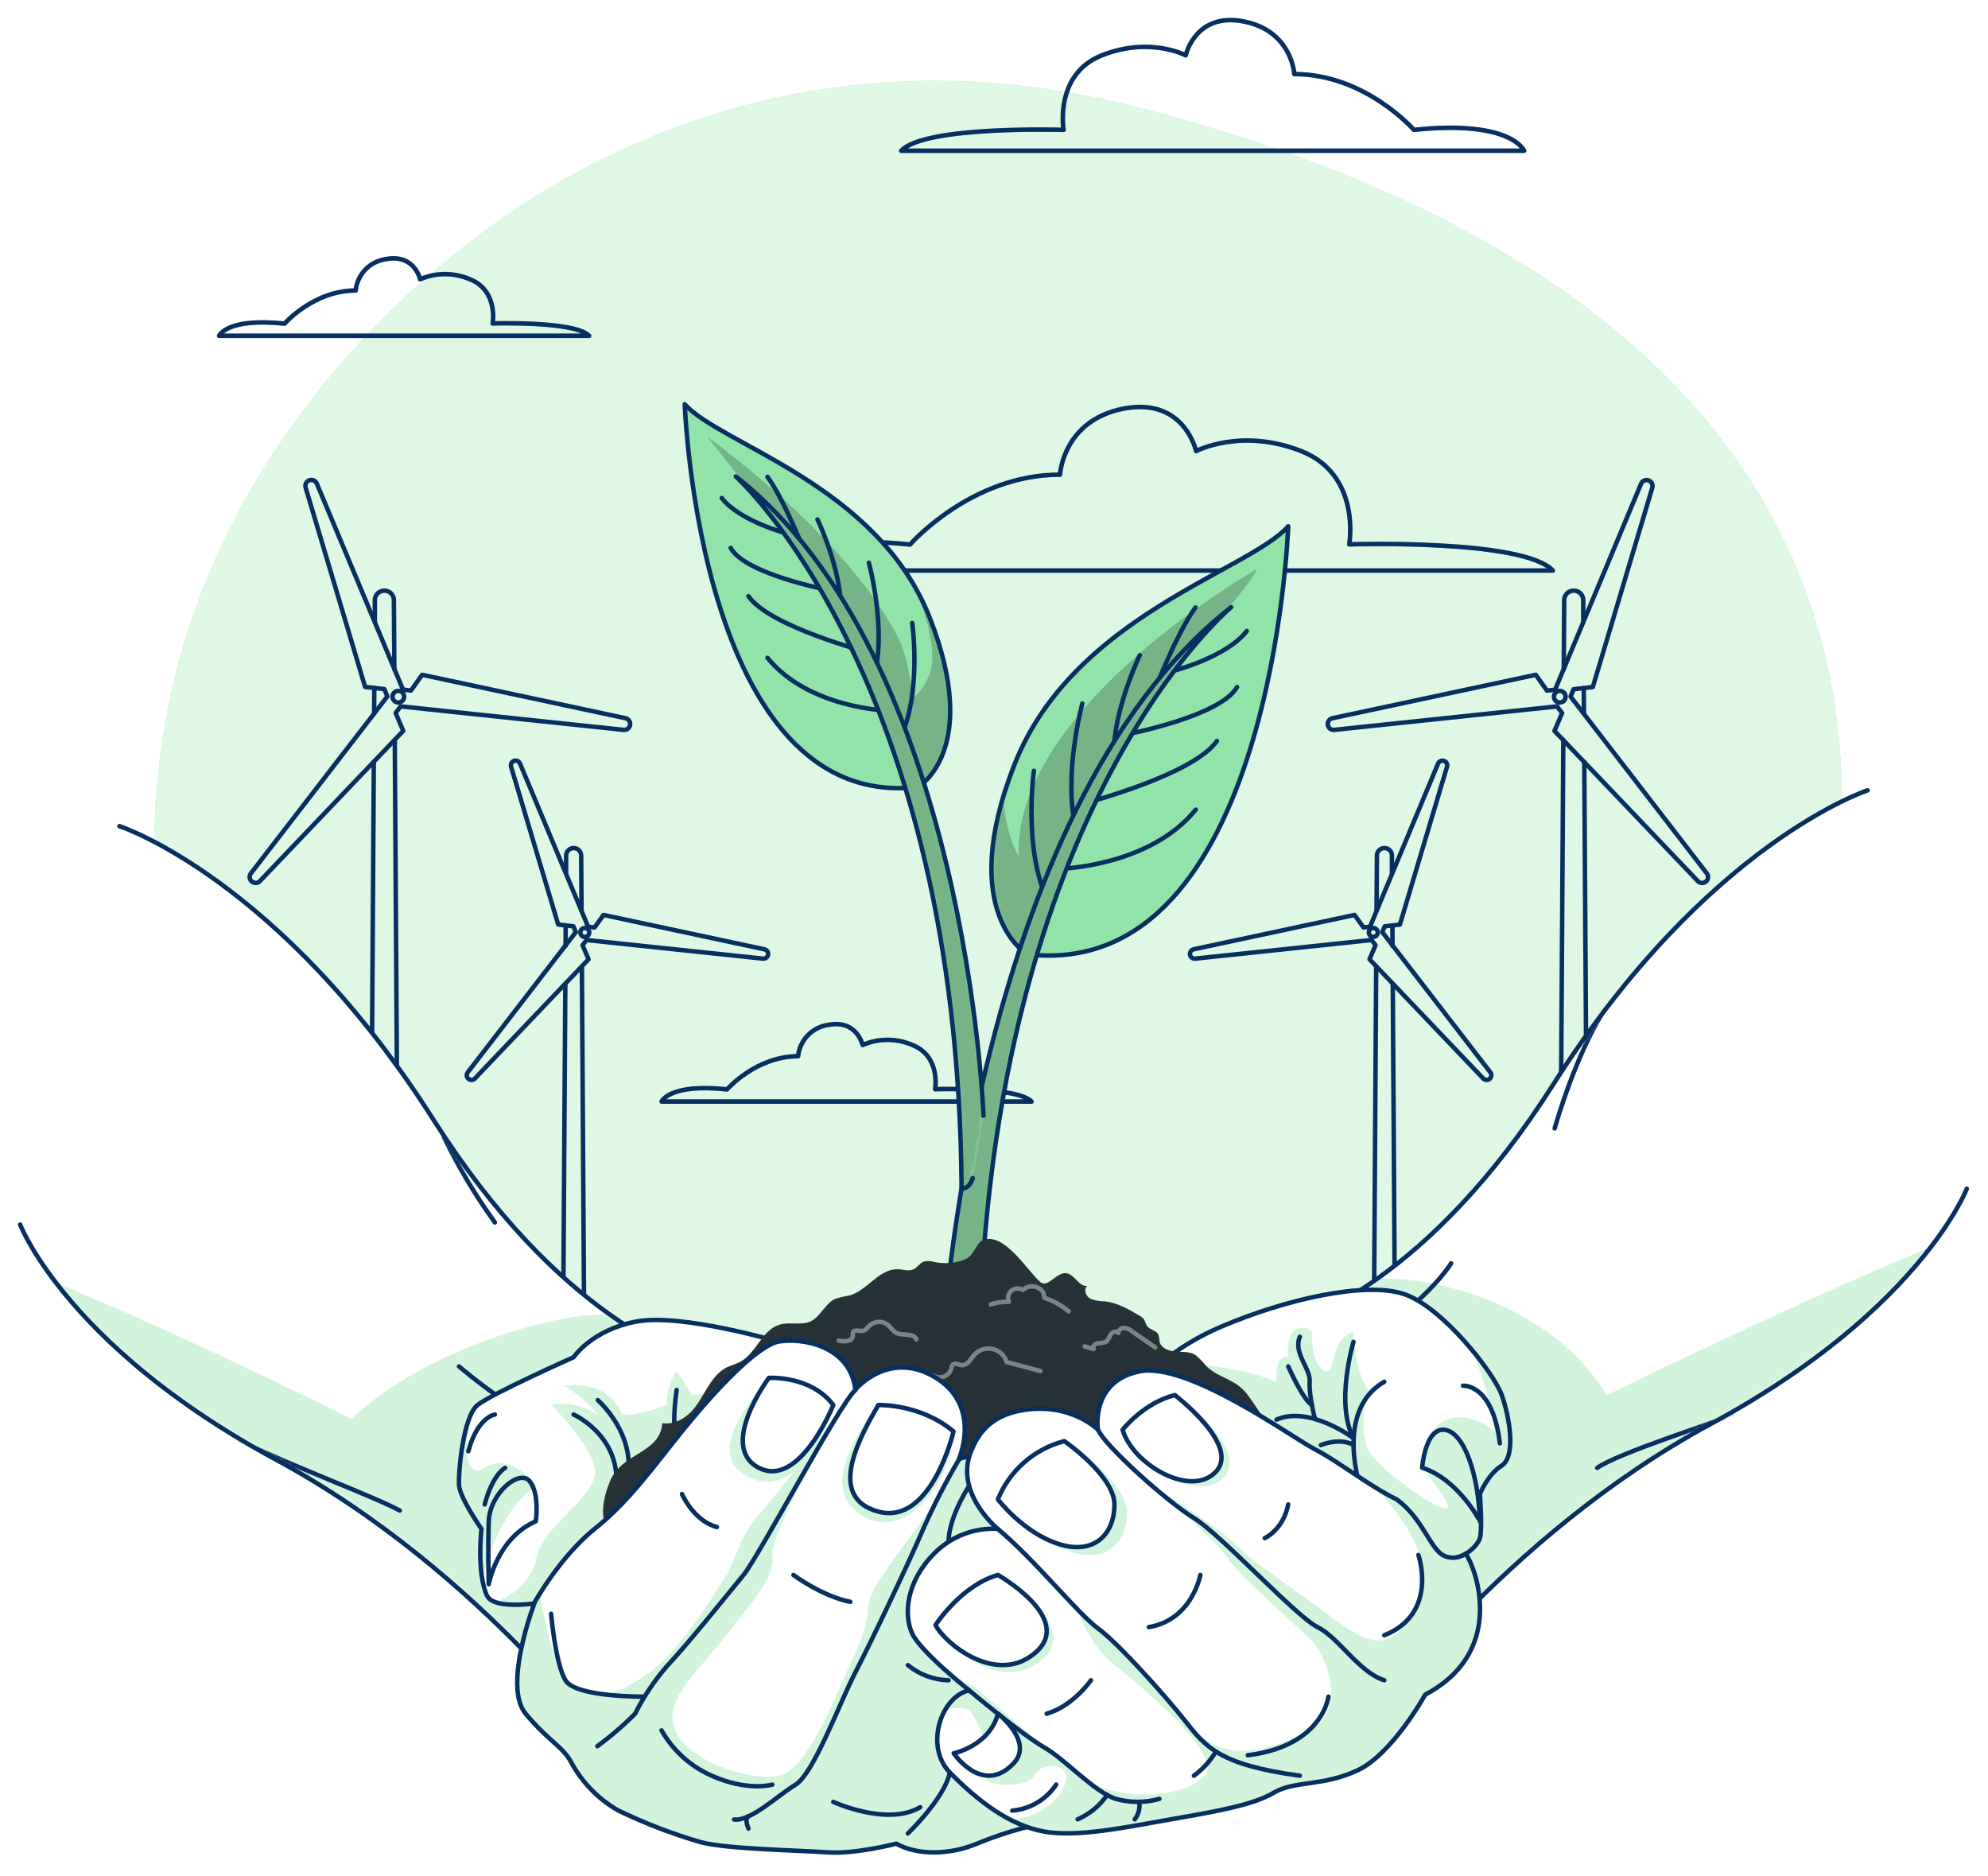 <svg width="444" height="419" viewBox="0 0 444 419" fill="none" xmlns="http://www.w3.org/2000/svg">
<g clip-path="url(#clip0_1551_15365)" filter="url(#filter0_d_1551_15365)">
<path d="M53.78 109.28C82.6 56.22 155.1 -5.72 254.57 20.08C354.04 45.88 421.23 100.46 410.22 195.42C399.21 290.38 341.34 369.28 216.7 371.59C92.06 373.9 -9.42 225.63 53.78 109.28Z" fill="#92E3A9"/>
<path opacity="0.7" d="M53.78 109.28C82.6 56.22 155.1 -5.72 254.57 20.08C354.04 45.88 421.23 100.46 410.22 195.42C399.21 290.38 341.34 369.28 216.7 371.59C92.06 373.9 -9.42 225.63 53.78 109.28Z" fill="white"/>
<mask id="mask0_1551_15365" style="mask-type:luminance" maskUnits="userSpaceOnUse" x="172" y="86" width="175" height="38">
<path d="M203.24 117.61C203.24 117.61 216.86 102 236.73 102C236.73 102 237.39 89.87 250.95 87.25C264.51 84.63 267.14 96.74 267.14 96.74C267.14 96.74 277.14 91.43 290.62 96.74C304.1 102.05 301.34 117.57 301.34 117.57C301.34 117.57 340.16 116.3 346.82 123.42H172.37C172.37 123.42 175.89 114.71 203.24 117.61Z" fill="white"/>
</mask>
<g mask="url(#mask0_1551_15365)">
<path opacity="0.5" d="M203.24 117.61C203.24 117.61 216.86 102 236.73 102C236.73 102 237.39 89.87 250.95 87.25C264.51 84.63 267.14 96.74 267.14 96.74C267.14 96.74 277.14 91.43 290.62 96.74C304.1 102.05 301.34 117.57 301.34 117.57C301.34 117.57 340.16 116.3 346.82 123.42H172.37C172.37 123.42 175.89 114.71 203.24 117.61Z" stroke="#072F60" stroke-linecap="round" stroke-linejoin="round"/>
</g>
<path d="M203.24 117.61C203.24 117.61 216.86 102 236.73 102C236.73 102 237.39 89.87 250.95 87.25C264.51 84.63 267.14 96.74 267.14 96.74C267.14 96.74 277.14 91.43 290.62 96.74C304.1 102.05 301.34 117.57 301.34 117.57C301.34 117.57 340.16 116.3 346.82 123.42H172.37C172.37 123.42 175.89 114.71 203.24 117.61Z" stroke="#072F60" stroke-linecap="round" stroke-linejoin="round"/>
<mask id="mask1_1551_15365" style="mask-type:luminance" maskUnits="userSpaceOnUse" x="201" y="0" width="140" height="30">
<path d="M315.79 25C315.79 25 304.92 12.54 289.08 12.54C289.08 12.54 288.55 2.87 277.74 0.78C266.93 -1.31 264.82 8.35 264.82 8.35C264.82 8.35 256.82 4.11 246.1 8.35C235.38 12.59 237.54 25 237.54 25C237.54 25 206.54 24 201.27 29.67H340.41C340.41 29.67 337.6 22.69 315.79 25Z" fill="white"/>
</mask>
<g mask="url(#mask1_1551_15365)">
<path opacity="0.5" d="M315.79 25C315.79 25 304.92 12.54 289.08 12.54C289.08 12.54 288.55 2.87 277.74 0.78C266.93 -1.31 264.82 8.35 264.82 8.35C264.82 8.35 256.82 4.11 246.1 8.35C235.38 12.59 237.54 25 237.54 25C237.54 25 206.54 24 201.27 29.67H340.41C340.41 29.67 337.6 22.69 315.79 25Z" stroke="#072F60" stroke-linecap="round" stroke-linejoin="round"/>
</g>
<path d="M315.79 25C315.79 25 304.92 12.54 289.08 12.54C289.08 12.54 288.55 2.87 277.74 0.78C266.93 -1.31 264.82 8.35 264.82 8.35C264.82 8.35 256.82 4.11 246.1 8.35C235.38 12.59 237.54 25 237.54 25C237.54 25 206.54 24 201.27 29.67H340.41C340.41 29.67 337.6 22.69 315.79 25Z" stroke="#072F60" stroke-linecap="round" stroke-linejoin="round"/>
<mask id="mask2_1551_15365" style="mask-type:luminance" maskUnits="userSpaceOnUse" x="48" y="53" width="84" height="19">
<path d="M63.56 68.27C63.56 68.27 70.01 60.87 79.43 60.87C79.607 59.119 80.367 57.477 81.587 56.209C82.807 54.94 84.417 54.116 86.16 53.87C92.58 52.63 93.83 58.36 93.83 58.36C95.586 57.605 97.478 57.215 99.39 57.215C101.302 57.215 103.194 57.605 104.95 58.36C111.33 60.88 110.04 68.23 110.04 68.23C110.04 68.23 128.42 67.63 131.58 71H48.94C48.94 71 50.6 66.9 63.56 68.27Z" fill="white"/>
</mask>
<g mask="url(#mask2_1551_15365)">
<path opacity="0.5" d="M63.56 68.27C63.56 68.27 70.01 60.87 79.43 60.87C79.607 59.119 80.367 57.477 81.587 56.209C82.807 54.94 84.417 54.116 86.16 53.87C92.58 52.63 93.83 58.36 93.83 58.36C95.586 57.605 97.478 57.215 99.39 57.215C101.302 57.215 103.194 57.605 104.95 58.36C111.33 60.88 110.04 68.23 110.04 68.23C110.04 68.23 128.42 67.63 131.58 71H48.94C48.94 71 50.6 66.9 63.56 68.27Z" stroke="#072F60" stroke-linecap="round" stroke-linejoin="round"/>
</g>
<path d="M63.56 68.27C63.56 68.27 70.01 60.87 79.43 60.87C79.607 59.119 80.367 57.477 81.587 56.209C82.807 54.94 84.417 54.116 86.16 53.87C92.58 52.63 93.83 58.36 93.83 58.36C95.586 57.605 97.478 57.215 99.39 57.215C101.302 57.215 103.194 57.605 104.95 58.36C111.33 60.88 110.04 68.23 110.04 68.23C110.04 68.23 128.42 67.63 131.58 71H48.94C48.94 71 50.6 66.9 63.56 68.27Z" stroke="#072F60" stroke-linecap="round" stroke-linejoin="round"/>
<mask id="mask3_1551_15365" style="mask-type:luminance" maskUnits="userSpaceOnUse" x="147" y="224" width="84" height="19">
<path d="M162.38 239.28C162.38 239.28 168.83 231.88 178.24 231.88C178.421 230.129 179.183 228.488 180.405 227.219C181.626 225.951 183.237 225.127 184.98 224.88C191.4 223.64 192.65 229.37 192.65 229.37C194.405 228.611 196.297 228.219 198.21 228.219C200.123 228.219 202.015 228.611 203.77 229.37C210.15 231.89 208.86 239.24 208.86 239.24C208.86 239.24 227.24 238.64 230.4 242.01H147.76C147.76 242.01 149.42 237.9 162.38 239.28Z" fill="white"/>
</mask>
<g mask="url(#mask3_1551_15365)">
<path opacity="0.5" d="M162.38 239.28C162.38 239.28 168.83 231.88 178.24 231.88C178.421 230.129 179.183 228.488 180.405 227.219C181.626 225.951 183.237 225.127 184.98 224.88C191.4 223.64 192.65 229.37 192.65 229.37C194.405 228.611 196.297 228.219 198.21 228.219C200.123 228.219 202.015 228.611 203.77 229.37C210.15 231.89 208.86 239.24 208.86 239.24C208.86 239.24 227.24 238.64 230.4 242.01H147.76C147.76 242.01 149.42 237.9 162.38 239.28Z" stroke="#072F60" stroke-linecap="round" stroke-linejoin="round"/>
</g>
<path d="M162.38 239.28C162.38 239.28 168.83 231.88 178.24 231.88C178.421 230.129 179.183 228.488 180.405 227.219C181.626 225.951 183.237 225.127 184.98 224.88C191.4 223.64 192.65 229.37 192.65 229.37C194.405 228.611 196.297 228.219 198.21 228.219C200.123 228.219 202.015 228.611 203.77 229.37C210.15 231.89 208.86 239.24 208.86 239.24C208.86 239.24 227.24 238.64 230.4 242.01H147.76C147.76 242.01 149.42 237.9 162.38 239.28Z" stroke="#072F60" stroke-linecap="round" stroke-linejoin="round"/>
<path d="M88.07 145.48L87.97 129.88C87.933 129.342 87.693 128.837 87.299 128.469C86.904 128.101 86.385 127.896 85.845 127.896C85.306 127.896 84.786 128.101 84.392 128.469C83.997 128.837 83.757 129.342 83.72 129.88V134.99" stroke="#072F60" stroke-linecap="round" stroke-linejoin="round"/>
<path d="M83.6 149.66L83.56 155.38" stroke="#072F60" stroke-linecap="round" stroke-linejoin="round"/>
<path d="M88.96 284.05L88.17 161.26" stroke="#072F60" stroke-linecap="round" stroke-linejoin="round"/>
<path d="M83.49 166.17L82.74 284.05" stroke="#072F60" stroke-linecap="round" stroke-linejoin="round"/>
<path d="M139.69 156.39L94.28 146.7L91.78 150.23L90 150L70.76 104C70.629 103.684 70.382 103.431 70.069 103.293C69.756 103.154 69.403 103.142 69.081 103.258C68.759 103.373 68.494 103.609 68.341 103.915C68.189 104.22 68.159 104.573 68.26 104.9L81.54 149.4L85.83 149.89L86.51 151.53L56 191.09C55.814 191.36 55.733 191.689 55.775 192.014C55.816 192.339 55.976 192.638 56.224 192.852C56.472 193.067 56.79 193.182 57.118 193.176C57.446 193.17 57.76 193.044 58 192.82L90.06 159.22L88.36 155.22L89.49 153.75L139.28 159C139.63 159.037 139.98 158.933 140.254 158.712C140.527 158.491 140.702 158.17 140.74 157.82C140.769 157.495 140.679 157.17 140.486 156.907C140.292 156.643 140.009 156.46 139.69 156.39Z" stroke="#072F60" stroke-linecap="round" stroke-linejoin="round"/>
<path d="M88.96 152.89C89.678 152.89 90.26 152.308 90.26 151.59C90.26 150.872 89.678 150.29 88.96 150.29C88.242 150.29 87.66 150.872 87.66 151.59C87.66 152.308 88.242 152.89 88.96 152.89Z" stroke="#072F60" stroke-linecap="round" stroke-linejoin="round"/>
<path d="M129.88 199.41L129.8 187.07C129.8 186.625 129.623 186.197 129.308 185.882C128.993 185.567 128.566 185.39 128.12 185.39C127.675 185.39 127.247 185.567 126.932 185.882C126.617 186.197 126.44 186.625 126.44 187.07V191.07" stroke="#072F60" stroke-linecap="round" stroke-linejoin="round"/>
<path d="M126.34 202.71L126.31 207.24" stroke="#072F60" stroke-linecap="round" stroke-linejoin="round"/>
<path d="M130.58 309.02L129.96 211.89" stroke="#072F60" stroke-linecap="round" stroke-linejoin="round"/>
<path d="M126.26 215.77L125.66 309.02" stroke="#072F60" stroke-linecap="round" stroke-linejoin="round"/>
<path d="M170.72 208L134.79 200.33L132.79 203.12L131.35 202.97L116.16 166.57C116.113 166.439 116.041 166.318 115.948 166.214C115.855 166.111 115.742 166.027 115.616 165.967C115.49 165.907 115.354 165.873 115.215 165.865C115.076 165.858 114.936 165.879 114.805 165.925C114.674 165.972 114.553 166.044 114.449 166.137C114.346 166.23 114.262 166.343 114.202 166.469C114.142 166.595 114.107 166.731 114.1 166.87C114.093 167.01 114.113 167.149 114.16 167.28L124.67 202.48L128.06 202.87L128.6 204.16L104.5 235.44C104.318 235.652 104.228 235.928 104.25 236.206C104.272 236.485 104.403 236.743 104.615 236.925C104.827 237.107 105.103 237.197 105.381 237.175C105.66 237.154 105.918 237.022 106.1 236.81L131.45 210.23L130.11 207.09L131 205.93L170.34 210.08C170.477 210.102 170.616 210.096 170.751 210.064C170.885 210.032 171.012 209.973 171.124 209.892C171.236 209.811 171.33 209.708 171.403 209.591C171.475 209.473 171.523 209.342 171.545 209.205C171.567 209.069 171.561 208.929 171.529 208.795C171.497 208.66 171.438 208.533 171.357 208.421C171.276 208.31 171.173 208.215 171.055 208.142C170.938 208.07 170.807 208.022 170.67 208H170.72Z" stroke="#072F60" stroke-linecap="round" stroke-linejoin="round"/>
<path d="M131.61 204.24C131.61 204.438 131.551 204.631 131.442 204.796C131.332 204.96 131.176 205.088 130.993 205.164C130.81 205.24 130.609 205.26 130.415 205.221C130.221 205.182 130.043 205.087 129.903 204.947C129.763 204.807 129.668 204.629 129.629 204.435C129.591 204.241 129.611 204.04 129.686 203.858C129.762 203.675 129.89 203.519 130.055 203.409C130.219 203.299 130.412 203.24 130.61 203.24C130.875 203.24 131.13 203.346 131.317 203.533C131.505 203.721 131.61 203.975 131.61 204.24Z" stroke="#072F60" stroke-linecap="round" stroke-linejoin="round"/>
<path d="M349.25 145.48L349.35 129.88C349.387 129.342 349.627 128.837 350.021 128.469C350.416 128.101 350.935 127.896 351.475 127.896C352.015 127.896 352.534 128.101 352.929 128.469C353.323 128.837 353.563 129.342 353.6 129.88V134.99" stroke="#072F60" stroke-linecap="round" stroke-linejoin="round"/>
<path d="M353.72 149.66L353.76 155.38" stroke="#072F60" stroke-linecap="round" stroke-linejoin="round"/>
<path d="M348.36 284.05L349.15 161.26" stroke="#072F60" stroke-linecap="round" stroke-linejoin="round"/>
<path d="M353.83 166.17L354.58 284.05" stroke="#072F60" stroke-linecap="round" stroke-linejoin="round"/>
<path d="M297.63 156.39L343 146.7L345.5 150.23L347.31 150.03L366.52 104.03C366.651 103.714 366.898 103.461 367.211 103.323C367.524 103.184 367.878 103.172 368.199 103.288C368.521 103.403 368.786 103.639 368.939 103.945C369.092 104.25 369.121 104.603 369.02 104.93L355.74 149.43L351.45 149.92L350.77 151.56L381.24 191.1C381.427 191.37 381.507 191.699 381.465 192.024C381.424 192.349 381.264 192.648 381.016 192.862C380.768 193.077 380.45 193.192 380.122 193.186C379.794 193.18 379.48 193.054 379.24 192.83L347.18 159.23L348.88 155.23L347.75 153.76L298 159C297.65 159.037 297.3 158.933 297.026 158.712C296.753 158.491 296.578 158.17 296.54 157.82C296.512 157.489 296.608 157.16 296.81 156.895C297.011 156.631 297.304 156.451 297.63 156.39Z" stroke="#072F60" stroke-linecap="round" stroke-linejoin="round"/>
<path d="M348.36 152.89C349.078 152.89 349.66 152.308 349.66 151.59C349.66 150.872 349.078 150.29 348.36 150.29C347.642 150.29 347.06 150.872 347.06 151.59C347.06 152.308 347.642 152.89 348.36 152.89Z" stroke="#072F60" stroke-linecap="round" stroke-linejoin="round"/>
<path d="M307.44 199.41L307.52 187.07C307.52 186.625 307.697 186.197 308.012 185.882C308.327 185.567 308.755 185.39 309.2 185.39C309.646 185.39 310.073 185.567 310.388 185.882C310.703 186.197 310.88 186.625 310.88 187.07V191.07" stroke="#072F60" stroke-linecap="round" stroke-linejoin="round"/>
<path d="M310.98 202.71L311.01 207.24" stroke="#072F60" stroke-linecap="round" stroke-linejoin="round"/>
<path d="M306.74 309.02L307.36 211.89" stroke="#072F60" stroke-linecap="round" stroke-linejoin="round"/>
<path d="M311.06 215.77L311.66 309.02" stroke="#072F60" stroke-linecap="round" stroke-linejoin="round"/>
<path d="M266.6 208L302.53 200.33L304.53 203.12L305.97 202.97L321.16 166.57C321.207 166.439 321.279 166.318 321.372 166.214C321.466 166.111 321.578 166.027 321.704 165.967C321.83 165.907 321.966 165.873 322.106 165.865C322.245 165.858 322.384 165.879 322.515 165.925C322.647 165.972 322.767 166.044 322.871 166.137C322.974 166.23 323.058 166.343 323.118 166.469C323.178 166.595 323.213 166.731 323.22 166.87C323.227 167.01 323.207 167.149 323.16 167.28L312.65 202.48L309.26 202.87L308.72 204.16L332.82 235.44C333.002 235.652 333.092 235.928 333.07 236.206C333.049 236.485 332.917 236.743 332.705 236.925C332.493 237.107 332.217 237.197 331.939 237.175C331.66 237.154 331.402 237.022 331.22 236.81L305.87 210.23L307.21 207.09L306.32 205.93L266.98 210.08C266.704 210.124 266.422 210.056 266.197 209.892C265.971 209.728 265.819 209.481 265.775 209.205C265.731 208.929 265.799 208.647 265.963 208.421C266.127 208.195 266.374 208.044 266.65 208H266.6Z" stroke="#072F60" stroke-linecap="round" stroke-linejoin="round"/>
<path d="M305.71 204.24C305.71 204.438 305.769 204.631 305.879 204.796C305.988 204.96 306.145 205.088 306.327 205.164C306.51 205.24 306.711 205.26 306.905 205.221C307.099 205.182 307.277 205.087 307.417 204.947C307.557 204.807 307.652 204.629 307.691 204.435C307.729 204.241 307.71 204.04 307.634 203.858C307.558 203.675 307.43 203.519 307.266 203.409C307.101 203.299 306.908 203.24 306.71 203.24C306.445 203.24 306.19 203.346 306.003 203.533C305.815 203.721 305.71 203.975 305.71 204.24Z" stroke="#072F60" stroke-linecap="round" stroke-linejoin="round"/>
<path d="M4.5 269.47C4.5 269.47 6.44 274.59 12.5 282.47C20.36 292.73 35.16 307.66 61.64 321.98C108.44 347.28 138.06 389.32 138.06 389.32L165.29 302.53C165.29 302.53 153.18 301.65 136.14 289.53C124.56 281.31 110.7 267.92 96.83 246.1C62.55 192.19 26.68 180.5 26.68 180.5" fill="white"/>
<mask id="mask4_1551_15365" style="mask-type:luminance" maskUnits="userSpaceOnUse" x="4" y="180" width="162" height="210">
<path d="M4.5 269.47C4.5 269.47 6.44 274.59 12.5 282.47C20.36 292.73 35.16 307.66 61.64 321.98C108.44 347.28 138.06 389.32 138.06 389.32L165.29 302.53C165.29 302.53 153.18 301.65 136.14 289.53C124.56 281.31 110.7 267.92 96.83 246.1C62.55 192.19 26.68 180.5 26.68 180.5" fill="white"/>
</mask>
<g mask="url(#mask4_1551_15365)">
<path opacity="0.4" d="M12.47 282.47C20.33 292.73 35.13 307.66 61.61 321.98C108.41 347.28 138.03 389.32 138.03 389.32L165.26 302.53C165.26 302.53 153.15 301.65 136.11 289.53C122.11 289.15 93.24 298.62 78.47 312.89C78.47 312.91 44.35 295.61 12.47 282.47Z" fill="#92E3A9"/>
<path d="M102.51 301.15C102.51 301.15 119.16 315.53 128.51 316" stroke="#072F60" stroke-linecap="round" stroke-linejoin="round"/>
<path d="M53.68 317.82C65.55 323.59 83 330 89.29 333.34" stroke="#072F60" stroke-linecap="round" stroke-linejoin="round"/>
<path d="M99.18 250C102.4 256.654 106.198 263.011 110.53 269" stroke="#072F60" stroke-linecap="round" stroke-linejoin="round"/>
</g>
<path d="M4.5 269.47C4.5 269.47 6.44 274.59 12.5 282.47C20.36 292.73 35.16 307.66 61.64 321.98C108.44 347.28 138.06 389.32 138.06 389.32L165.29 302.53C165.29 302.53 153.18 301.65 136.14 289.53C124.56 281.31 110.7 267.92 96.83 246.1C62.55 192.19 26.68 180.5 26.68 180.5" stroke="#072F60" stroke-linecap="round" stroke-linejoin="round"/>
<path d="M439.26 261.47C439.26 261.47 437.32 266.59 431.26 274.47C423.4 284.73 408.6 299.66 382.12 313.98C335.32 339.28 305.7 381.32 305.7 381.32L278.5 294.53C278.5 294.53 290.61 293.65 307.65 281.53C319.23 273.31 333.09 259.92 346.96 238.1C381.24 184.19 417.11 172.5 417.11 172.5" fill="white"/>
<mask id="mask5_1551_15365" style="mask-type:luminance" maskUnits="userSpaceOnUse" x="278" y="172" width="162" height="210">
<path d="M439.26 261.47C439.26 261.47 437.32 266.59 431.26 274.47C423.4 284.73 408.6 299.66 382.12 313.98C335.32 339.28 305.7 381.32 305.7 381.32L278.5 294.53C278.5 294.53 290.61 293.65 307.65 281.53C319.23 273.31 333.09 259.92 346.96 238.1C381.24 184.19 417.11 172.5 417.11 172.5" fill="white"/>
</mask>
<g mask="url(#mask5_1551_15365)">
<path opacity="0.4" d="M431.29 274.47C423.43 284.73 408.63 299.66 382.15 313.98C335.35 339.28 305.73 381.32 305.73 381.32L278.5 294.53C278.5 294.53 290.61 293.65 307.65 281.53C321.65 281.15 346.43 287.6 358.88 307.53C358.88 307.55 399.41 287.61 431.29 274.47Z" fill="#92E3A9"/>
<path d="M324.09 278.14C324.09 278.14 316 291.35 295 299.64" stroke="#072F60" stroke-linecap="round" stroke-linejoin="round"/>
<path d="M387.18 311.9C382.18 313.98 361.46 320.49 356.71 323.82" stroke="#072F60" stroke-linecap="round" stroke-linejoin="round"/>
<path d="M347.22 248C347.22 248 351.95 231 358.88 220.71" stroke="#072F60" stroke-linecap="round" stroke-linejoin="round"/>
</g>
<path d="M439.26 261.47C439.26 261.47 437.32 266.59 431.26 274.47C423.4 284.73 408.6 299.66 382.12 313.98C335.32 339.28 305.7 381.32 305.7 381.32L278.5 294.53C278.5 294.53 290.61 293.65 307.65 281.53C319.23 273.31 333.09 259.92 346.96 238.1C381.24 184.19 417.11 172.5 417.11 172.5" stroke="#072F60" stroke-linecap="round" stroke-linejoin="round"/>
<path d="M187.48 323.3L158.25 326.81C158.25 326.81 137.84 333.03 132.91 337.46C127.98 341.89 121.5 353.77 121.5 353.77C121.5 353.77 114.32 355.13 110.64 353.77C110.229 353.653 109.845 353.454 109.514 353.184C109.182 352.914 108.908 352.579 108.71 352.2C108.242 351.08 107.907 349.909 107.71 348.71C107.189 344.968 107.135 341.176 107.55 337.42C107.55 337.42 102.75 330.57 102.55 327.75C102.35 324.93 103.37 313.37 106.27 310.12C106.39 309.984 106.52 309.857 106.66 309.74C109.86 307.18 128.12 299.06 128.12 299.06C128.12 299.06 132.23 292.89 142.28 291.06C152.33 289.23 174 295.68 174 295.68L177.15 302.13L187.48 323.3Z" fill="white"/>
<path opacity="0.4" d="M107.73 348.75C107.208 345.008 107.155 341.216 107.57 337.46C107.57 337.46 102.77 330.61 102.57 327.79C102.37 324.97 103.39 313.41 106.29 310.16C102.93 316.86 103.6 327.07 108.29 323.82C114 319.82 119.89 327.96 119.89 327.96C113.64 331.19 109.1 342.21 107.73 348.75Z" fill="#92E3A9"/>
<path opacity="0.4" d="M187.48 323.3L158.25 326.81C158.25 326.81 137.84 333.03 132.91 337.46C127.98 341.89 121.5 353.77 121.5 353.77C121.5 353.77 114.32 355.13 110.64 353.77C114.02 352.77 118.92 348.96 119.85 343.87C121.17 336.64 133.36 330.12 132.9 324.51C132.44 318.9 123.09 309.74 123.09 309.74C128.57 308.55 133.51 311.96 133.51 311.96C131.385 309.403 128.871 307.196 126.06 305.42C136.79 304.26 138.85 311.85 138.85 311.85C141.85 312.52 148.85 309.74 148.85 309.74C148.888 307.023 149.659 304.366 151.08 302.05L154.56 307.5C158.35 307.5 171.07 303.88 177.12 302.09L187.48 323.3Z" fill="#92E3A9"/>
<path d="M108.71 352.24C110.28 355.89 121.49 353.78 121.49 353.78C121.49 353.78 127.98 341.89 132.91 337.46C137.84 333.03 158.25 326.8 158.25 326.8L187.48 323.3L174 295.67C174 295.67 152.31 289.28 142.26 291.11C132.21 292.94 128.1 299.11 128.1 299.11C128.1 299.11 109.84 307.23 106.64 309.79C103.44 312.35 102.3 324.98 102.53 327.79C102.76 330.6 107.53 337.46 107.53 337.46C107.53 337.46 106.42 346.93 108.71 352.24Z" stroke="#072F60" stroke-linecap="round" stroke-linejoin="round"/>
<path d="M109.16 349.79C109.16 349.79 110.99 339.51 119.67 335.74C119.67 335.74 120.58 329.62 118.3 326.8C116.02 323.98 109.39 329.47 109.16 335.74C108.93 342.01 109.16 349.79 109.16 349.79Z" stroke="#072F60" stroke-linecap="round" stroke-linejoin="round"/>
<path d="M128.11 311.9C128.11 311.9 143.34 318.73 135.38 335.74" stroke="#072F60" stroke-linecap="round" stroke-linejoin="round"/>
<path d="M133.51 308.69C133.51 308.69 146.45 319.85 136.94 333.91" stroke="#072F60" stroke-linecap="round" stroke-linejoin="round"/>
<path d="M151.12 306.42C150.391 311.354 150.391 316.367 151.12 321.3" stroke="#072F60" stroke-linecap="round" stroke-linejoin="round"/>
<path d="M112.82 323.82C112.82 323.82 110.08 325.13 108.25 331.98" stroke="#072F60" stroke-linecap="round" stroke-linejoin="round"/>
<path d="M110.53 311.9C110.53 311.9 106.65 312.42 104.6 320.1" stroke="#072F60" stroke-linecap="round" stroke-linejoin="round"/>
<path d="M335.44 323.3C332.24 325.35 330.55 329.66 330.55 329.66C330.55 329.66 331.15 337.46 330.55 339.52C329.95 341.58 325.61 345.45 322.18 343.28C318.75 341.11 316.99 333.12 308.11 329.66L252.56 307.54C254.444 304.876 256.692 302.489 259.24 300.45C263.341 297.073 267.913 294.31 272.81 292.25C287.25 286.08 304.81 282.25 313.4 284.94C318.22 286.49 324.03 291.88 328.51 297.19C331.97 301.29 334.63 305.35 335.44 307.54C337.26 312.58 338.63 321.24 335.44 323.3Z" fill="white"/>
<path opacity="0.4" d="M335.44 323.3C332.24 325.35 330.55 329.66 330.55 329.66C330.55 329.66 331.15 337.46 330.55 339.52C329.95 341.58 325.61 345.45 322.18 343.28C318.75 341.11 316.99 333.12 308.11 329.66L252.56 307.54C254.444 304.876 256.692 302.489 259.24 300.45C266.85 300.45 276.87 301.17 285.08 304.58C285.08 304.58 284.52 298.4 287.72 299.1C287.72 299.1 286.91 292.86 290.36 292.55C293.81 292.24 293 294.55 293 294.55C293 294.55 293 300.84 295.78 302.11C298.56 303.38 296.94 294.7 302.3 293.49C302.3 293.49 302.6 303.27 305.74 306.44C305.74 306.44 302.17 316.75 307.04 321.86C311.91 326.97 321.04 333.06 323.04 332.91C325.04 332.76 317.63 323.78 317.63 323.78C317.63 323.78 317.77 314.71 323.37 312.93C328.97 311.15 333.84 315.71 333.84 315.71C332.993 309.314 331.2 303.079 328.52 297.21C331.98 301.31 334.64 305.37 335.45 307.56C337.26 312.58 338.63 321.24 335.44 323.3Z" fill="#92E3A9"/>
<path d="M252.55 307.55C252.55 307.55 258.36 298.41 272.81 292.25C287.26 286.09 304.81 282.2 313.4 284.94C321.99 287.68 333.61 302.52 335.4 307.55C337.19 312.58 338.6 321.25 335.4 323.3C332.2 325.35 330.52 329.66 330.52 329.66C330.52 329.66 331.12 337.46 330.52 339.51C329.92 341.56 325.58 345.45 322.16 343.28C318.74 341.11 316.96 333.13 308.08 329.66" stroke="#072F60" stroke-linecap="round" stroke-linejoin="round"/>
<path d="M317.62 323.76C317.62 323.76 318.31 314.85 322.62 315.31C326.93 315.77 330.21 325.13 330.52 335.74C330.55 335.74 325.85 326.5 317.62 323.76Z" stroke="#072F60" stroke-linecap="round" stroke-linejoin="round"/>
<path d="M303.47 326.8C303.47 326.8 298.47 310.74 309.17 304.58" stroke="#072F60" stroke-linecap="round" stroke-linejoin="round"/>
<path d="M302.29 295.67C302.29 295.67 298.15 309.45 302.29 317.18C302.29 317.18 292.51 309.83 285.09 313.03" stroke="#072F60" stroke-linecap="round" stroke-linejoin="round"/>
<path d="M293.69 312.91C293.69 312.91 292.28 307.55 292.51 304.58C292.74 301.61 288.78 298.19 290.3 294.53" stroke="#072F60" stroke-linecap="round" stroke-linejoin="round"/>
<path d="M287.71 301.15C287.71 301.15 290.98 308.59 293 309.78" stroke="#072F60" stroke-linecap="round" stroke-linejoin="round"/>
<path d="M295 318.73C295 318.73 299.12 316.91 302.35 318.73" stroke="#072F60" stroke-linecap="round" stroke-linejoin="round"/>
<path d="M326.76 305.47C326.76 305.47 333.38 304.91 334.98 318.33" stroke="#072F60" stroke-linecap="round" stroke-linejoin="round"/>
<path d="M229.44 209.12C229.44 209.12 213.51 199.94 226.56 166.77C239.61 133.6 278.84 123.54 287.71 113.54C287.71 113.54 284.13 215.41 229.44 209.12Z" fill="#92E3A9"/>
<mask id="mask6_1551_15365" style="mask-type:luminance" maskUnits="userSpaceOnUse" x="221" y="113" width="67" height="97">
<path d="M229.44 209.12C229.44 209.12 213.51 199.94 226.56 166.77C239.61 133.6 278.84 123.54 287.71 113.54C287.71 113.54 284.13 215.41 229.44 209.12Z" fill="white"/>
</mask>
<g mask="url(#mask6_1551_15365)">
<path opacity="0.3" d="M280.76 123.06C276.28 131.57 262.49 142.31 247.34 168.15C239.931 181.075 233.764 194.672 228.92 208.76C226.51 206.98 216.76 197.98 224.14 173.76C224.43 182.36 227.48 187.19 227.48 187.19C226.52 153.74 280.76 123.06 280.76 123.06Z" fill="black" fill-opacity="0.7"/>
</g>
<path d="M229.44 209.12C229.44 209.12 213.51 199.94 226.56 166.77C239.61 133.6 278.84 123.54 287.71 113.54C287.71 113.54 284.13 215.41 229.44 209.12Z" stroke="#072F60" stroke-linecap="round" stroke-linejoin="round"/>
<path d="M230.91 168.15C230.91 168.15 228.43 185.88 234.13 197.43L237 190C237 190 256.78 189.48 267.06 176.82" stroke="#072F60" stroke-linecap="round" stroke-linejoin="round"/>
<path d="M241.73 153.12C241.73 153.12 237.24 169.74 240.41 181.34L241.73 175.54C241.73 175.54 266.52 169.12 271.79 161.47" stroke="#072F60" stroke-linecap="round" stroke-linejoin="round"/>
<path d="M254.57 142.31C254.57 142.31 248.57 154.7 248.71 164.99L251.64 159.99C251.64 159.99 272.58 155.99 276.28 149.44" stroke="#072F60" stroke-linecap="round" stroke-linejoin="round"/>
<path d="M267 131.66C262.63 137.66 257.44 151.21 257.44 151.21L262.22 145.78C262.22 145.78 274.04 142.69 278.46 136.92" stroke="#072F60" stroke-linecap="round" stroke-linejoin="round"/>
<path d="M210.45 296.62C210.45 296.62 217.25 176.86 274.96 131.62C274.96 131.62 221.42 175.84 218.66 296.62H210.45Z" fill="#92E3A9"/>
<mask id="mask7_1551_15365" style="mask-type:luminance" maskUnits="userSpaceOnUse" x="210" y="131" width="65" height="166">
<path d="M210.45 296.62C210.45 296.62 217.25 176.86 274.96 131.62C274.96 131.62 221.42 175.84 218.66 296.62H210.45Z" fill="white"/>
</mask>
<g mask="url(#mask7_1551_15365)">
<path opacity="0.3" d="M210.45 296.62C210.45 296.62 217.25 176.86 274.96 131.62C274.96 131.62 221.42 175.84 218.66 296.62H210.45Z" fill="black" fill-opacity="0.7"/>
</g>
<path d="M210.45 296.62C210.45 296.62 217.25 176.86 274.96 131.62C274.96 131.62 221.42 175.84 218.66 296.62H210.45Z" stroke="#072F60" stroke-linecap="round" stroke-linejoin="round"/>
<path d="M205.05 171.77C205.05 171.77 219.3 163.56 207.62 133.89C195.94 104.22 160.86 95.23 152.93 86.28C152.93 86.28 156.13 177.4 205.05 171.77Z" fill="#92E3A9"/>
<mask id="mask8_1551_15365" style="mask-type:luminance" maskUnits="userSpaceOnUse" x="152" y="86" width="61" height="87">
<path d="M205.05 171.77C205.05 171.77 219.3 163.56 207.62 133.89C195.94 104.22 160.86 95.23 152.93 86.28C152.93 86.28 156.13 177.4 205.05 171.77Z" fill="white"/>
</mask>
<g mask="url(#mask8_1551_15365)">
<path opacity="0.3" d="M207.67 133.87C207.048 132.268 206.295 130.72 205.42 129.24C203.63 126.24 208.14 135.13 208.23 142.31C208.29 144.109 207.94 145.898 207.207 147.542C206.475 149.186 205.378 150.642 204 151.8C203.1 147.1 202.61 142.17 200.36 137.94C188.9 116.31 162.14 96.7 157.89 93.46C158.35 94.04 173 112.46 181.67 123.06C186.32 128.77 189.41 135.97 192.47 142.61C196.35 151.04 199.83 159.61 203.28 168.25L204.73 171.85C208.61 169.43 210.73 164.93 211.63 160.44C213.11 152.77 211.35 144.84 208.9 137.44C208.54 136.23 208.13 135 207.67 133.87Z" fill="black" fill-opacity="0.7"/>
</g>
<path d="M205.05 171.77C205.05 171.77 219.3 163.56 207.62 133.89C195.94 104.22 160.86 95.23 152.93 86.28C152.93 86.28 156.13 177.4 205.05 171.77Z" stroke="#072F60" stroke-linecap="round" stroke-linejoin="round"/>
<path d="M203.73 135.13C203.73 135.13 206 151 200.85 161.31L198.3 154.71C198.3 154.71 180.61 154.23 171.41 142.91" stroke="#072F60" stroke-linecap="round" stroke-linejoin="round"/>
<path d="M194.06 121.68C194.06 121.68 198.06 136.54 195.24 146.92L194.06 141.73C194.06 141.73 171.88 135.99 167.17 129.15" stroke="#072F60" stroke-linecap="round" stroke-linejoin="round"/>
<path d="M182.57 112C182.57 112 187.93 123.09 187.81 132.29L185.19 127.81C185.19 127.81 166.46 124.27 163.19 118.37" stroke="#072F60" stroke-linecap="round" stroke-linejoin="round"/>
<path d="M171.41 102.49C175.33 107.89 180 120 180 120L175.72 115.14C175.72 115.14 165.15 112.38 161.2 107.22" stroke="#072F60" stroke-linecap="round" stroke-linejoin="round"/>
<path d="M219.65 245.17C219.65 245.17 216 142.91 164.34 102.41C164.34 102.41 214.03 146.92 214.76 261.41C214.76 261.41 216.38 261.73 217.25 259.09" fill="#92E3A9"/>
<mask id="mask9_1551_15365" style="mask-type:luminance" maskUnits="userSpaceOnUse" x="164" y="102" width="56" height="160">
<path d="M219.65 245.17C219.65 245.17 216 142.91 164.34 102.41C164.34 102.41 214.03 146.92 214.76 261.41C214.76 261.41 216.38 261.73 217.25 259.09" fill="white"/>
</mask>
<g mask="url(#mask9_1551_15365)">
<path opacity="0.3" d="M219.65 245.17C219.65 245.17 216 142.91 164.34 102.41C164.34 102.41 214.03 146.92 214.76 261.41C214.76 261.41 216.38 261.73 217.25 259.09" fill="black" fill-opacity="0.7"/>
</g>
<path d="M219.65 245.17C219.65 245.17 216 142.91 164.34 102.41C164.34 102.41 214.03 146.92 214.76 261.41C214.76 261.41 216.38 261.73 217.25 259.09" stroke="#072F60" stroke-linecap="round" stroke-linejoin="round"/>
<path d="M136.21 338.06C136.21 338.06 132.77 335.34 136.21 326.84C138.85 320.34 147.44 320.65 147.91 313.84C151.43 314.28 154.24 311.95 156.06 309.1C157.88 306.25 159.35 302.83 162.39 301.33C163.39 300.87 164.39 300.62 165.31 300.13C168.92 298.22 170.16 293.02 174.07 291.84C176.37 291.14 179.07 292.1 181.18 291.03C183.29 289.96 184.33 287.03 186.62 286.03C187.603 285.731 188.605 285.5 189.62 285.34C193.67 284.28 196.28 279.34 200.47 279.46C201.68 279.46 202.98 279.99 204.06 279.46C204.91 279.04 205.42 278.07 206.3 277.74C207.056 277.552 207.849 277.58 208.59 277.82C210.929 278.322 213.363 278.124 215.59 277.25C217.59 276.33 218.05 273.68 219.27 273.08C224.12 270.69 229.56 280 232.37 282.33C234.01 283.7 235.86 280.2 237.99 280.33C239.93 280.41 240.92 283.41 242.84 283.17C241.95 283.87 242.46 285.42 243.44 285.99C244.487 286.429 245.615 286.643 246.75 286.62C249.51 286.92 252 288.36 254.4 289.77C254.829 289.981 255.204 290.285 255.5 290.66C255.79 291.1 255.85 291.66 256.15 292.09C256.78 292.98 258.24 293.09 258.71 294.03C258.858 294.538 258.945 295.062 258.97 295.59C259.28 297.07 261.03 297.74 262.54 297.85C264.05 297.96 265.67 297.78 266.96 298.58C267.853 299.315 268.664 300.143 269.38 301.05C272.38 303.96 275.86 303.8 278.63 307.48C281.53 311.34 283.49 315.54 287.63 318.32C294.63 323.03 296.63 329.67 298.54 335.84C300.45 342.01 273.32 357.37 218.54 361.3C163.76 365.23 135.49 342.22 136.21 338.06Z" fill="#263238"/>
<path opacity="0.4" d="M187.32 295.39C188.54 295.7 190.32 295.63 190.47 294.39C190.444 294.106 190.464 293.818 190.53 293.54C190.85 292.8 191.99 293.37 192.78 293.19C193.37 293.05 193.73 292.47 194.16 292.05C194.711 291.544 195.422 291.247 196.169 291.21C196.916 291.174 197.652 291.4 198.25 291.85C198.94 292.41 199.4 293.27 200.19 293.67C201.67 294.41 204.1 293.58 204.65 295.13" stroke="white" stroke-linecap="round" stroke-linejoin="round"/>
<path opacity="0.4" d="M208.41 303.17C208.752 303.389 209.14 303.528 209.543 303.577C209.947 303.626 210.356 303.582 210.741 303.451C211.125 303.319 211.475 303.102 211.764 302.816C212.053 302.531 212.274 302.183 212.41 301.8C212.52 301.4 212.56 300.93 212.9 300.69C213.42 300.31 214.12 300.81 214.76 300.87C216.03 301 216.76 299.53 217.59 298.58C218.093 298.017 218.736 297.597 219.455 297.365C220.174 297.133 220.941 297.096 221.679 297.259C222.416 297.422 223.097 297.779 223.651 298.292C224.204 298.806 224.612 299.457 224.83 300.18L232.37 302.18" stroke="white" stroke-linecap="round" stroke-linejoin="round"/>
<path opacity="0.4" d="M221.31 287.3C222.601 286.884 223.954 286.688 225.31 286.72C225.132 286.3 225.093 285.833 225.199 285.389C225.304 284.945 225.55 284.546 225.898 284.252C226.247 283.957 226.68 283.781 227.136 283.75C227.592 283.719 228.045 283.835 228.43 284.08C228.75 283.788 229.129 283.568 229.54 283.434C229.952 283.3 230.388 283.255 230.818 283.302C231.248 283.35 231.664 283.488 232.037 283.708C232.409 283.929 232.731 284.226 232.98 284.58L233.28 285.85C235.251 286.498 237.08 287.517 238.67 288.85" stroke="white" stroke-linecap="round" stroke-linejoin="round"/>
<path opacity="0.4" d="M242.24 296.69L244.24 297.28C243.91 296.76 244.53 296.12 245.14 296C245.751 296.007 246.357 295.902 246.93 295.69C247.53 295.34 247.71 294.57 248.1 294C248.49 293.43 249.47 293.08 249.8 293.7C249.72 293.05 250.43 292.53 251.08 292.55C251.732 292.636 252.346 292.907 252.85 293.33L258 296.9" stroke="white" stroke-linecap="round" stroke-linejoin="round"/>
<path d="M119.51 353.78C119.51 353.78 125.3 343.55 132.91 337.46C140.52 331.37 146 323.57 152.7 315.29C159.4 307.01 169.14 296.51 174.01 295.67C178.88 294.83 189.84 296.4 191.06 306.42C191.06 306.42 198.51 297.42 208.94 303.72C219.37 310.02 214.19 321.93 214.19 321.93C214.19 321.93 217.99 320.41 220.35 321.93C222.71 323.45 229.43 404.05 229.43 404.05C225.583 405.015 221.813 406.262 218.15 407.78C212.37 410.22 205.06 410.52 200.15 407.78C200.15 407.78 191.02 410.14 184.93 409.72C178.84 409.3 162.4 409 156.62 407.48C150.242 405.63 144.03 403.248 138.05 400.36C133.702 397.873 130.119 394.242 127.69 389.86C125.87 386.17 122.52 384.96 117.34 378.71C112.16 372.46 119.51 353.78 119.51 353.78Z" fill="white"/>
<path opacity="0.4" d="M220.35 321.94C218.07 320.47 214.45 321.83 214.2 321.94C214.652 320.804 214.987 319.624 215.2 318.42L208.95 331.59C208.95 331.59 199.28 344.18 195.82 349.81C192.36 355.44 195.32 356.04 191.07 365.02C186.82 374 180.59 391.16 174 392.56C167.41 393.96 153.44 389.16 150.84 382.43C148.24 375.7 154.51 370.95 162.2 361.21C169.89 351.47 173.08 347.8 172.47 343.28C171.86 338.76 187.47 311.52 188.47 309.86C188.06 310.4 185.65 313.64 182.63 317.62C183.981 315.096 185.144 312.476 186.11 309.78L171.72 303.72C171.72 303.72 157.57 318.78 165.18 324.54C169.36 327.71 173.5 327.76 177.35 324.54C174.35 328.47 171.4 332.13 169.75 333.93C165.18 338.93 164.26 344.48 162.21 347.76C160.16 351.04 152 364.63 145 369.55C138 374.47 133.83 375.82 128.11 372.74C124.21 370.64 121.79 359.05 120.63 351.93C119.9 353.07 119.51 353.77 119.51 353.77C119.51 353.77 112.21 372.47 117.39 378.77C122.57 385.07 125.91 386.21 127.73 389.92C130.164 394.292 133.742 397.918 138.08 400.41C144.063 403.3 150.278 405.682 156.66 407.53C162.44 409.04 178.88 409.36 184.97 409.77C191.06 410.18 200.19 407.83 200.19 407.83C205.06 410.57 212.36 410.27 218.19 407.83C221.532 406.444 224.963 405.281 228.46 404.35C228.78 403.93 229.08 403.5 229.4 403.08C228.57 393.71 222.56 323.34 220.35 321.94Z" fill="#92E3A9"/>
<path opacity="0.4" d="M196.16 309.78C196.16 309.78 181.62 326.57 191.66 333.91C201.7 341.25 212.49 327.26 212.96 315.69L196.16 309.78Z" fill="#92E3A9"/>
<path d="M229.44 404L228.44 404.26C224.943 405.191 221.512 406.354 218.17 407.74C212.38 410.18 205.08 410.48 200.17 407.74C200.17 407.74 191.04 410.11 184.95 409.68C178.86 409.25 162.42 408.95 156.64 407.44C150.258 405.592 144.043 403.211 138.06 400.32C133.722 397.828 130.144 394.202 127.71 389.83C125.89 386.12 122.54 384.92 117.37 378.68C112.2 372.44 119.49 353.68 119.49 353.68C119.49 353.68 119.88 352.98 120.61 351.84C122.61 348.6 127.27 341.84 132.89 337.37C140.5 331.28 145.98 323.49 152.68 315.2C159.38 306.91 169.12 296.42 173.99 295.59C178.86 294.76 189.82 296.31 191.04 306.33C191.04 306.33 198.49 297.33 208.92 303.63C215.75 307.79 215.92 314.31 215.17 318.31C214.957 319.515 214.622 320.694 214.17 321.83C214.42 321.74 218.04 320.38 220.32 321.83C222.6 323.28 228.54 393.6 229.32 402.92C229.4 403.68 229.44 404 229.44 404Z" stroke="#072F60" stroke-linecap="round" stroke-linejoin="round"/>
<path d="M191.06 306.42C187.71 309.15 169.44 343.62 166.06 347.73C162.68 351.84 153.27 363.55 149.16 367.86C146.264 371.145 143.806 374.792 141.85 378.71C139.229 381.345 136.407 383.773 133.41 385.97" stroke="#072F60" stroke-linecap="round" stroke-linejoin="round"/>
<path d="M214.19 321.93C211.227 326.949 208.556 332.134 206.19 337.46C203.19 344.54 194.62 362.57 191.05 369.46C187.48 376.35 181.76 392.07 177.65 394.58C173.54 397.09 167.65 402.8 163.95 402.34" stroke="#072F60" stroke-linecap="round" stroke-linejoin="round"/>
<path d="M167.16 404.36C167.16 404.36 166.16 402.11 167.16 401.59" stroke="#072F60" stroke-linecap="round" stroke-linejoin="round"/>
<path d="M202.76 405.46C202.76 405.46 210.99 397.59 212.13 391.84C213.27 386.09 229.43 340.84 229.43 340.84" stroke="#072F60" stroke-linecap="round" stroke-linejoin="round"/>
<path d="M171.72 303.72C171.72 303.72 181.09 303.11 186.11 309.78C186.11 309.78 178.57 328.55 169.44 323.78C160.31 319.01 171.72 303.72 171.72 303.72Z" fill="white" stroke="#072F60" stroke-linecap="round" stroke-linejoin="round"/>
<path d="M196.16 309.78C196.16 309.78 205.57 309.45 212.96 315.69C212.96 315.69 208.03 336.77 196.16 333.58C184.29 330.39 192.27 316.58 196.16 309.78Z" fill="white" stroke="#072F60" stroke-linecap="round" stroke-linejoin="round"/>
<path d="M216.48 327.79C216.48 327.79 211.22 335.71 211.91 341.49C212.6 347.27 220.35 346.2 220.35 346.2" stroke="#072F60" stroke-linecap="round" stroke-linejoin="round"/>
<path d="M177.2 347.73C177.2 347.73 183.66 352.52 189.91 353.73" stroke="#072F60" stroke-linecap="round" stroke-linejoin="round"/>
<path d="M123.09 356.41C123.09 356.41 124.01 367.41 126.29 371.25C128.57 375.09 143.92 374.9 143.92 374.9" stroke="#072F60" stroke-linecap="round" stroke-linejoin="round"/>
<path d="M147.75 382.44C150.295 386.929 154.219 390.478 158.94 392.56C166.94 396.14 172.48 394.56 172.48 394.56" stroke="#072F60" stroke-linecap="round" stroke-linejoin="round"/>
<path d="M186.11 398.41C186.11 398.41 198.21 403.96 205.52 399.59" stroke="#072F60" stroke-linecap="round" stroke-linejoin="round"/>
<path d="M152.32 329.66C152.32 329.66 154.9 335.66 160.12 337.03" stroke="#072F60" stroke-linecap="round" stroke-linejoin="round"/>
<path d="M202.76 367.86C205.325 369.977 208.526 371.171 211.85 371.25" stroke="#072F60" stroke-linecap="round" stroke-linejoin="round"/>
<path d="M318.31 374.45C318.31 374.45 311 387.69 303.24 391.34C295.48 394.99 289.08 393.63 284.52 396.34C279.96 399.05 272.19 400.44 261.69 402.27C251.19 404.1 240.61 406.38 233.11 405.02C230.516 404.514 228.009 403.632 225.67 402.4C220.628 399.604 216.059 396.03 212.13 391.81C208.4 387.98 208.72 381.81 211.23 377.65C211.778 376.64 212.524 375.752 213.425 375.039C214.326 374.325 215.361 373.802 216.47 373.5C216.47 373.5 213.96 371.5 211.13 368.97C208.06 366.23 204.64 362.85 203.7 360.71C201.86 356.6 202.32 349.3 208.7 342.9C210.535 341.037 212.746 339.585 215.186 338.642C217.626 337.699 220.238 337.286 222.85 337.43C222.85 337.43 213.07 329.43 216.91 320.07C218.3 316.69 220.78 312.22 228.33 310.94C239.14 309.12 245.23 315.28 245.23 315.28C245.23 315.28 243.52 304.56 254.42 302.28C265.32 300 289.06 317.35 293.63 319.63C296.92 321.27 302.08 325.03 306.93 328.02L308.09 328.74C309.43 329.55 310.74 330.27 311.95 330.85C317.6 334.96 319.31 341.45 322.16 343.26C322.964 343.713 323.88 343.927 324.801 343.877C325.722 343.828 326.61 343.517 327.36 342.98C327.55 343.27 327.73 343.55 327.88 343.83C330.18 348 335.67 365.31 318.31 374.45Z" fill="white"/>
<path opacity="0.4" d="M318.31 374.45C318.31 374.45 311 387.69 303.24 391.34C295.48 394.99 289.08 393.63 284.52 396.34C279.96 399.05 272.19 400.44 261.69 402.27C251.19 404.1 240.61 406.38 233.11 405.02C230.516 404.514 228.009 403.632 225.67 402.4C231.34 401.96 235.67 399.12 237.67 394.86C240.18 389.58 232.67 389.18 230.93 392.53C229.19 395.88 218.42 394.66 220.31 392.53C222.2 390.4 218.42 379.44 216.43 377.96C215.58 377.31 213.43 377.37 211.19 377.65C211.738 376.64 212.484 375.752 213.385 375.039C214.286 374.325 215.322 373.802 216.43 373.5C216.43 373.5 213.92 371.5 211.09 368.97L218.09 373.12C218.09 373.12 233.09 386.12 241.28 392.53C249.47 398.94 265 397.4 269.08 392.53C273.16 387.66 254.65 372.44 248.87 367.82C243.27 363.36 240.8 355.89 240.66 355.43C241.15 355.89 256.3 370.56 264.66 380.35C273.2 390.3 282.1 387.35 291.77 382.84C301.44 378.33 296.03 365.44 292.94 362.36C289.85 359.28 276.24 347.47 274.1 343.88C271.96 340.29 257.1 327.61 256.1 326.81C257.1 327.47 273.55 338.12 275.91 340.81C278.27 343.5 284.44 347.81 293.6 354.35C302.76 360.89 309.71 368.48 316.48 354.35C321.13 344.63 312.63 333.82 306.87 328.01L308.03 328.73C309.37 329.54 310.68 330.26 311.89 330.84C317.54 334.95 319.25 341.44 322.1 343.25C322.904 343.703 323.82 343.917 324.741 343.867C325.662 343.818 326.55 343.507 327.3 342.97C327.49 343.26 327.67 343.54 327.82 343.82C330.18 348 335.67 365.31 318.31 374.45Z" fill="#92E3A9"/>
<path opacity="0.4" d="M225.69 332.62C226.981 329.448 228.995 326.62 231.571 324.363C234.147 322.107 237.215 320.482 240.53 319.62C240.53 319.62 251.72 327.38 251.72 333.78C251.72 340.18 247.41 345.11 239.41 342.64C231.41 340.17 225.69 332.62 225.69 332.62Z" fill="#92E3A9"/>
<path opacity="0.4" d="M252.55 316.46C252.55 316.46 257.13 310.53 264.2 308.7C264.2 308.7 278.93 319.89 273.39 325.82C267.85 331.75 254.83 324.23 252.55 316.46Z" fill="#92E3A9"/>
<path opacity="0.4" d="M210.45 360.5C210.45 360.5 216.09 351.68 224.38 349.31C224.38 349.31 241.51 358.98 232.83 366.59C224.15 374.2 212.51 364.61 210.45 360.5Z" fill="#92E3A9"/>
<path d="M318.31 374.45C318.31 374.45 311 387.69 303.24 391.34C295.48 394.99 289.08 393.63 284.52 396.34C279.96 399.05 272.19 400.44 261.69 402.27C251.19 404.1 240.61 406.38 233.11 405.02C225.61 403.66 218.54 398.38 212.11 391.81C206.49 386.03 210.11 374.88 216.45 373.5C216.45 373.5 205.5 364.82 203.68 360.71C201.86 356.6 202.3 349.3 208.68 342.9C210.515 341.037 212.726 339.585 215.166 338.642C217.606 337.699 220.218 337.286 222.83 337.43C222.83 337.43 213.05 329.43 216.89 320.07C218.28 316.69 220.76 312.22 228.31 310.94C239.12 309.12 245.21 315.28 245.21 315.28C245.21 315.28 243.5 304.56 254.4 302.28C265.3 300 289.04 317.35 293.61 319.63C297.16 321.41 302.91 325.63 308.07 328.74C309.41 329.55 310.72 330.27 311.93 330.85C317.58 334.96 319.29 341.45 322.14 343.26C322.944 343.713 323.86 343.927 324.781 343.877C325.702 343.828 326.589 343.517 327.34 342.98C327.53 343.27 327.71 343.55 327.86 343.83C330.18 348 335.67 365.31 318.31 374.45Z" stroke="#072F60" stroke-linecap="round" stroke-linejoin="round"/>
<path d="M245.24 315.31C246.77 318.89 260.66 331.37 266.65 335.02C272.64 338.67 289.39 356.94 294.26 359.38C299.13 361.82 303.39 369.38 309.17 371.25" stroke="#072F60" stroke-linecap="round" stroke-linejoin="round"/>
<path d="M222.87 337.46C231.24 344.46 240.68 356.33 245.24 359.68C249.8 363.03 260.16 374.6 264.73 380.38C269.3 386.16 272.34 390.12 290.3 392.56" stroke="#072F60" stroke-linecap="round" stroke-linejoin="round"/>
<path d="M296.69 374.9C296.69 374.9 295.48 385.9 278.69 387.99" stroke="#072F60" stroke-linecap="round" stroke-linejoin="round"/>
<path d="M316.79 343.28C316.79 343.28 321.35 356.33 309.17 361.2" stroke="#072F60" stroke-linecap="round" stroke-linejoin="round"/>
<path d="M216.48 373.53C216.48 373.53 228.29 383.43 233.11 386.17C237.93 388.91 244.33 396.17 249.2 397.73C252.386 398.618 255.754 398.618 258.94 397.73" stroke="#072F60" stroke-linecap="round" stroke-linejoin="round"/>
<path d="M271.56 387.17C270.301 389.278 268.631 391.111 266.65 392.56" stroke="#072F60" stroke-linecap="round" stroke-linejoin="round"/>
<path d="M222.87 330.84C224.157 327.665 226.17 324.836 228.746 322.578C231.323 320.321 234.393 318.698 237.71 317.84C237.71 317.84 248.9 325.58 248.9 332C248.9 338.42 244.58 343.33 236.58 340.86C228.58 338.39 222.87 330.84 222.87 330.84Z" fill="white" stroke="#072F60" stroke-linecap="round" stroke-linejoin="round"/>
<path d="M250.72 315.31C250.72 315.31 255.3 309.37 262.37 307.55C262.37 307.55 277.11 318.73 271.56 324.67C266.01 330.61 253 323.07 250.72 315.31Z" fill="white" stroke="#072F60" stroke-linecap="round" stroke-linejoin="round"/>
<path d="M208.94 358.92C208.94 358.92 214.57 350.1 222.87 347.73C222.87 347.73 239.99 357.4 231.32 365.01C222.65 372.62 211 363 208.94 358.92Z" fill="white" stroke="#072F60" stroke-linecap="round" stroke-linejoin="round"/>
<path d="M213 387.56C213 387.56 220.94 385.95 222.89 378.71C222.89 378.71 231.01 384.99 226.33 389.86C219.41 397.05 213 387.56 213 387.56Z" fill="white" stroke="#072F60" stroke-linecap="round" stroke-linejoin="round"/>
<path d="M282.46 339.51C282.46 339.51 286.57 337.69 287.71 331.98" stroke="#072F60" stroke-linecap="round" stroke-linejoin="round"/>
<path d="M268.08 347.73C268.08 347.73 266.31 357.73 256.58 359.38" stroke="#072F60" stroke-linecap="round" stroke-linejoin="round"/>
<path d="M243.65 371.25C243.65 371.25 239.65 377.04 233.77 378.71" stroke="#072F60" stroke-linecap="round" stroke-linejoin="round"/>
<path d="M247.26 396.88C245.615 399.265 243.336 401.143 240.68 402.3" stroke="#072F60" stroke-linecap="round" stroke-linejoin="round"/>
<path d="M254.44 398.41C254.543 399.093 254.508 399.789 254.336 400.457C254.165 401.126 253.86 401.752 253.44 402.3" stroke="#072F60" stroke-linecap="round" stroke-linejoin="round"/>
<path d="M226.07 400.36C228.039 400.195 229.945 399.586 231.644 398.578C233.343 397.57 234.792 396.189 235.88 394.54" stroke="#072F60" stroke-linecap="round" stroke-linejoin="round"/>
</g>
<defs>
<filter id="filter0_d_1551_15365" x="0" y="0" width="443.76" height="418.27" filterUnits="userSpaceOnUse" color-interpolation-filters="sRGB">
<feFlood flood-opacity="0" result="BackgroundImageFix"/>
<feColorMatrix in="SourceAlpha" type="matrix" values="0 0 0 0 0 0 0 0 0 0 0 0 0 0 0 0 0 0 127 0" result="hardAlpha"/>
<feOffset dy="4"/>
<feGaussianBlur stdDeviation="2"/>
<feComposite in2="hardAlpha" operator="out"/>
<feColorMatrix type="matrix" values="0 0 0 0 0 0 0 0 0 0 0 0 0 0 0 0 0 0 0.25 0"/>
<feBlend mode="normal" in2="BackgroundImageFix" result="effect1_dropShadow_1551_15365"/>
<feBlend mode="normal" in="SourceGraphic" in2="effect1_dropShadow_1551_15365" result="shape"/>
</filter>
<clipPath id="clip0_1551_15365">
<rect width="435.76" height="410.27" fill="white" transform="translate(4 0)"/>
</clipPath>
</defs>
</svg>